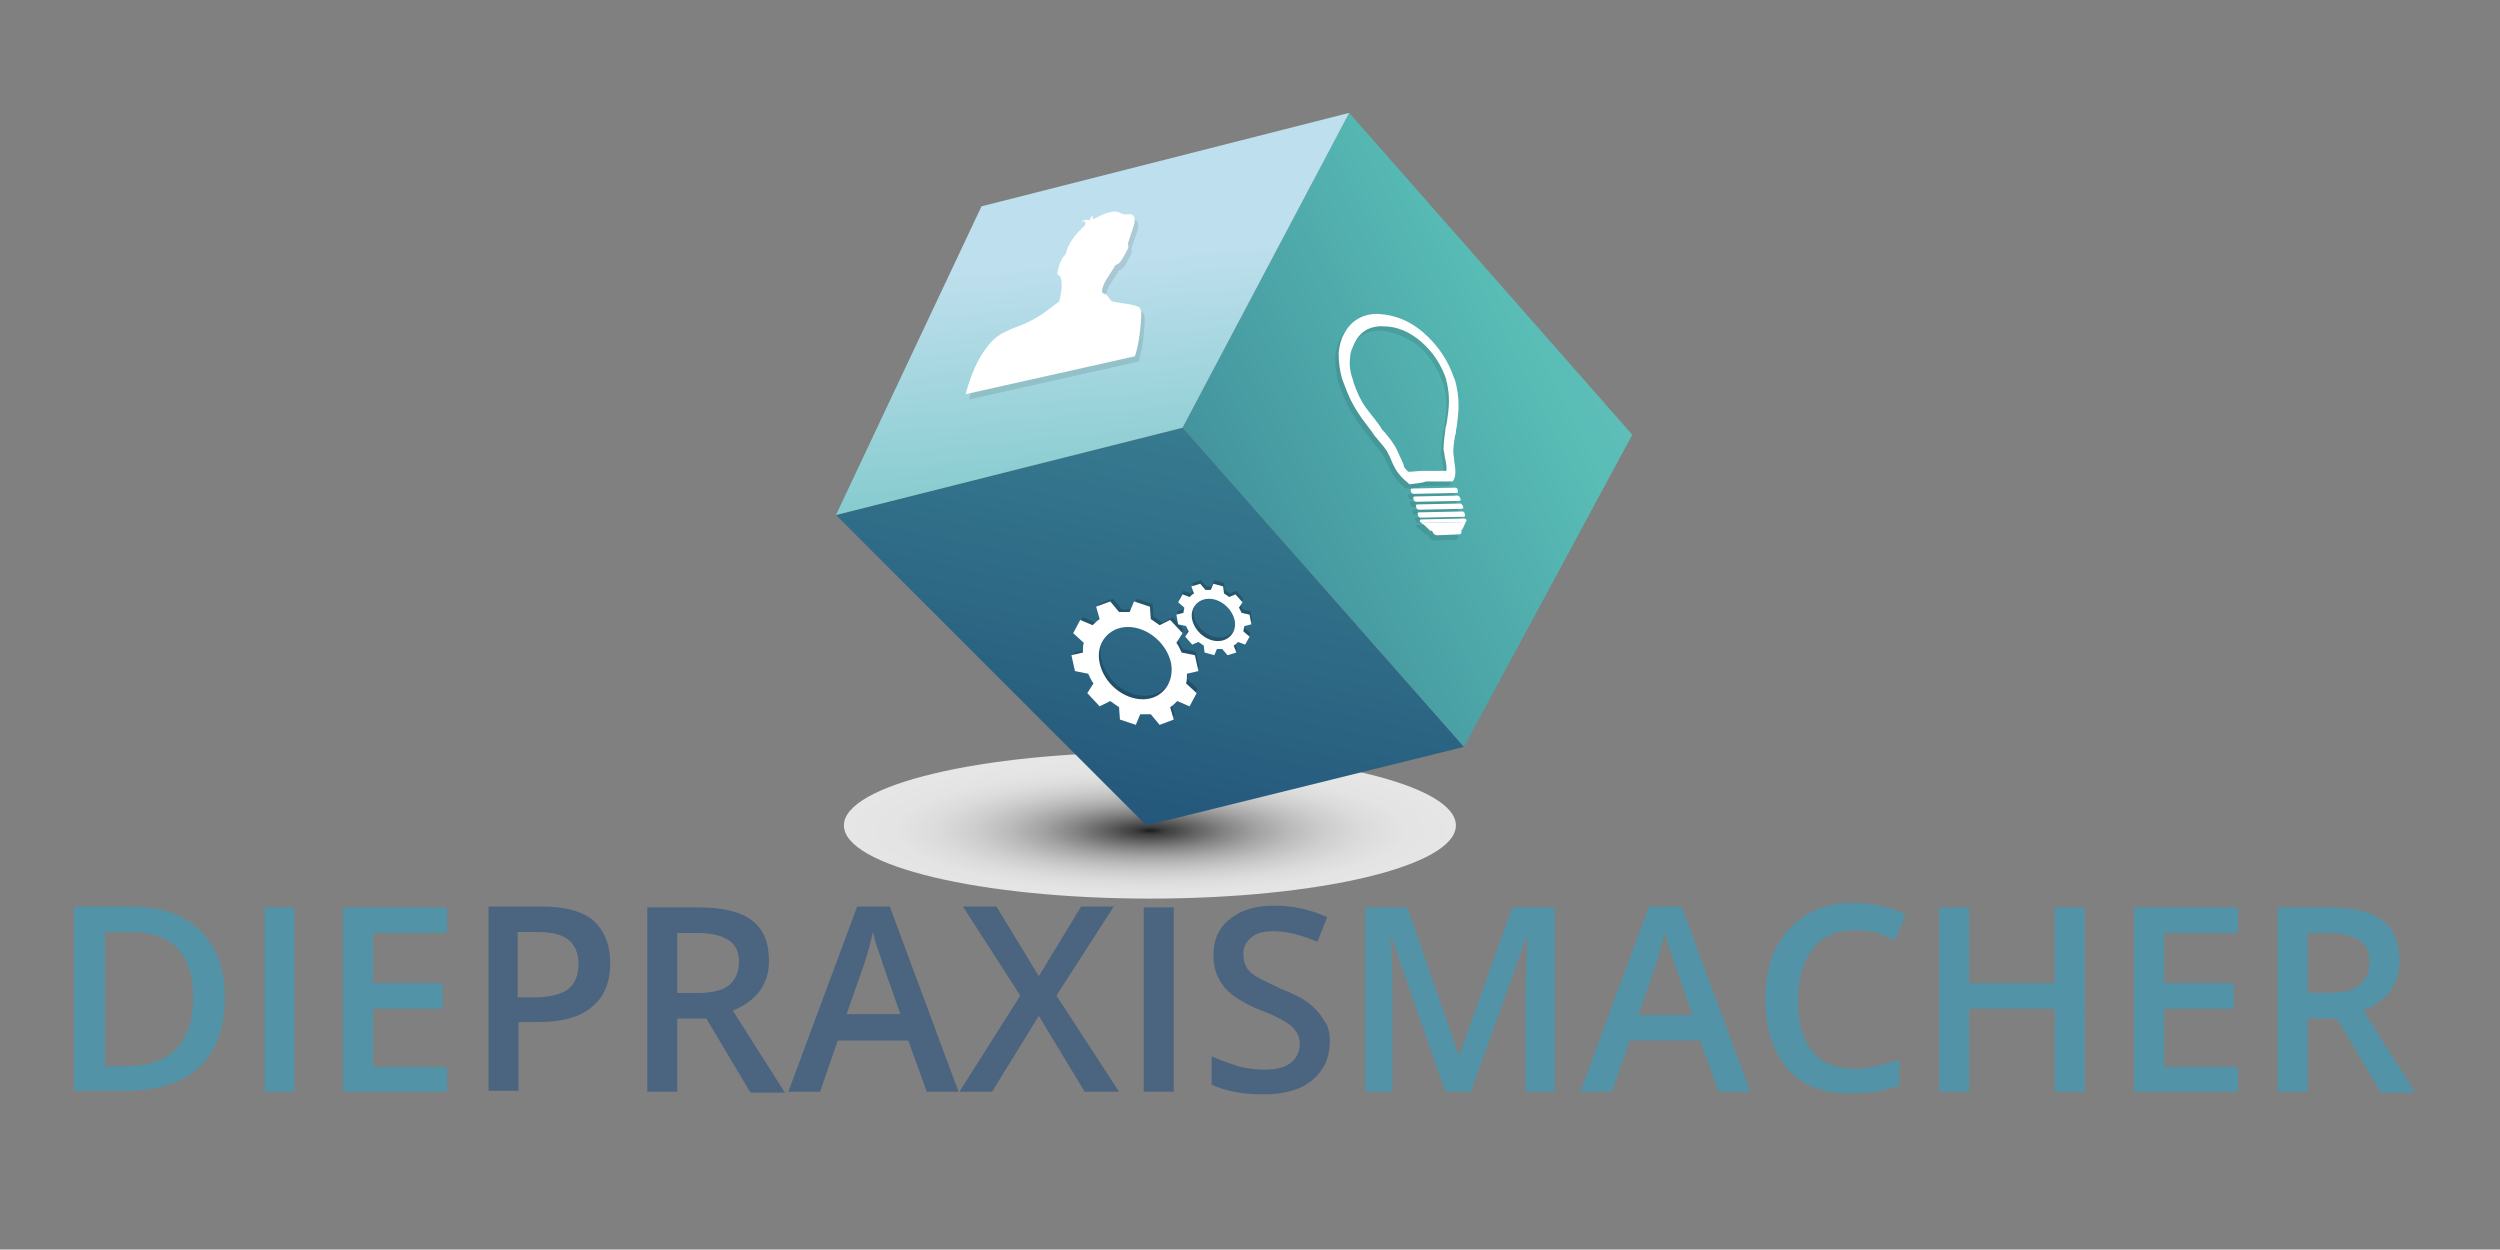 <?xml version="1.0" encoding="utf-8"?>
<!-- Generator: Adobe Illustrator 23.0.1, SVG Export Plug-In . SVG Version: 6.00 Build 0)  -->
<svg version="1.1" id="Ebene_1" xmlns="http://www.w3.org/2000/svg" xmlns:xlink="http://www.w3.org/1999/xlink" x="0px" y="0px"
	 viewBox="0 0 283.5 141.7" style="enable-background:new 0 0 283.5 141.7;" xml:space="preserve">
<rect x="0" y="0" width="283.5" height="141.7" fill="#808080" stroke="none"/>
<style type="text/css">
	.st0{opacity:0.8;fill:url(#SVGID_1_);}
	.st1{fill:url(#SVGID_2_);}
	.st2{fill:url(#SVGID_3_);}
	.st3{fill:url(#SVGID_4_);}
	.st4{opacity:0.1;fill-rule:evenodd;clip-rule:evenodd;fill:#000100;}
	.st5{fill-rule:evenodd;clip-rule:evenodd;fill:#FFFFFF;}
	.st6{opacity:0.2;}
	.st7{fill:#000100;}
	.st8{fill:#FFFFFF;}
	.st9{opacity:0.1;}
	.st10{fill:#5293A7;}
	.st11{fill:#4B6480;}
</style>
<g>
	<g>
		
			<radialGradient id="SVGID_1_" cx="689.138" cy="6344.663" r="34.715" gradientTransform="matrix(-1 0 0 0.239 819.562 -1422.181)" gradientUnits="userSpaceOnUse">
			<stop  offset="0" style="stop-color:#000000"/>
			<stop  offset="3.520598e-03" style="stop-color:#040404"/>
			<stop  offset="3.515217e-02" style="stop-color:#212121"/>
			<stop  offset="6.239725e-02" style="stop-color:#333333"/>
			<stop  offset="8.196700e-02" style="stop-color:#3A3A3A"/>
			<stop  offset="0.149" style="stop-color:#5B5B5B"/>
			<stop  offset="0.248" style="stop-color:#868686"/>
			<stop  offset="0.353" style="stop-color:#ACACAC"/>
			<stop  offset="0.462" style="stop-color:#CACACA"/>
			<stop  offset="0.575" style="stop-color:#E1E1E1"/>
			<stop  offset="0.696" style="stop-color:#F2F2F2"/>
			<stop  offset="0.83" style="stop-color:#FCFCFC"/>
			<stop  offset="1" style="stop-color:#FFFFFF"/>
		</radialGradient>
		<path class="st0" d="M95.7,93.6c0,4.6,15.5,8.3,34.7,8.3c19.2,0,34.7-3.7,34.7-8.3c0-4.6-15.5-8.3-34.7-8.3
			C111.3,85.3,95.7,89,95.7,93.6z"/>
		<g>
			<g>
				
					<linearGradient id="SVGID_2_" gradientUnits="userSpaceOnUse" x1="548.704" y1="-7.577" x2="751.867" y2="95.185" gradientTransform="matrix(-1 0 0 1 819.562 0)">
					<stop  offset="0" style="stop-color:#BEDFED"/>
					<stop  offset="0.479" style="stop-color:#58BCB5"/>
					<stop  offset="1" style="stop-color:#183F6D"/>
				</linearGradient>
				<polygon class="st1" points="134.1,48.5 166,84.7 185.1,49.3 153,12.8 				"/>
				
					<linearGradient id="SVGID_3_" gradientUnits="userSpaceOnUse" x1="639.221" y1="-169.108" x2="699.563" y2="121.738" gradientTransform="matrix(-1 0 0 1 819.562 0)">
					<stop  offset="0" style="stop-color:#BEDFED"/>
					<stop  offset="0.479" style="stop-color:#58BCB5"/>
					<stop  offset="1" style="stop-color:#183F6D"/>
				</linearGradient>
				<polygon class="st2" points="94.8,58.4 130,93.6 166,84.7 134.1,48.5 				"/>
				
					<linearGradient id="SVGID_4_" gradientUnits="userSpaceOnUse" x1="696.212" y1="29.674" x2="686.909" y2="128.02" gradientTransform="matrix(-1 0 0 1 819.562 0)">
					<stop  offset="0" style="stop-color:#BEDFED"/>
					<stop  offset="0.479" style="stop-color:#58BCB5"/>
					<stop  offset="1" style="stop-color:#183F6D"/>
				</linearGradient>
				<polygon class="st3" points="111.3,23.4 94.8,58.4 134.1,48.5 153,12.8 				"/>
			</g>
		</g>
	</g>
	<path class="st4" d="M109.9,45.3c0,0,0.7-2.8,1.9-4.6c1.2-1.8,1.8-2.2,3.8-3c2-0.7,3.3-1.7,3.7-2c0.4-0.3,0.9-0.7,1.2-0.9
		c0,0,0.6-1.9,0.1-2.9c0,0-0.3-0.1-0.3-0.3c0-0.2,0.3-1.4,0.7-1.9c0,0,0.3-0.3,0.3-0.4c0-0.2,0.4-1.6,2-3c0,0,0.6-0.7-0.3-0.6
		c0,0,0.5-0.3,1-0.1c0,0-0.1-0.3,0.4-0.6c0,0-0.4,0.7,0.3,0.3c0.7-0.4,1.8-0.8,2.3-0.7c0.5,0.1,0.6,0.4,1.4,0.3
		c0.8-0.1,0.7,0.8,0.6,1.2c-0.1,0.4-0.7,2-0.7,2.2c0.1,0.2,0.1,0.3-0.1,0.7c-0.2,0.4-0.8,1.5-1,1.5c-0.2,0.1-0.4,0.2-0.4,0.3
		c0,0.1-1,1.5-1.2,2c-0.2,0.5-0.4,1,0,1.1c0.3,0,0.6,0.6,0.8,0.8c0.2,0.2,1.8,0.3,2.5,0.5c0.7,0.2,1,0.1,0.9,1.6
		c-0.1,1.5-0.3,3-0.7,4.2L109.9,45.3z"/>
	<path class="st5" d="M109.5,44.7c0,0,0.7-2.8,1.9-4.6c1.2-1.8,1.8-2.2,3.8-3c2-0.7,3.3-1.7,3.7-2c0.4-0.3,0.9-0.7,1.2-0.9
		c0,0,0.6-1.9,0.1-2.9c0,0-0.3-0.1-0.3-0.3c0-0.2,0.3-1.4,0.7-1.9c0,0,0.3-0.3,0.3-0.4c0-0.2,0.4-1.6,2-3c0,0,0.6-0.7-0.3-0.6
		c0,0,0.5-0.3,1-0.1c0,0-0.1-0.3,0.4-0.6c0,0-0.4,0.7,0.3,0.3c0.7-0.4,1.8-0.8,2.3-0.7c0.5,0.1,0.6,0.4,1.4,0.3
		c0.8-0.1,0.7,0.8,0.6,1.2c-0.1,0.4-0.7,2-0.7,2.2c0.1,0.2,0.1,0.3-0.1,0.7c-0.2,0.4-0.8,1.5-1,1.5c-0.2,0.1-0.4,0.2-0.4,0.3
		c0,0.1-1,1.5-1.2,2c-0.2,0.5-0.4,1,0,1.1c0.3,0,0.6,0.6,0.8,0.8c0.2,0.2,1.8,0.3,2.5,0.5c0.7,0.2,1,0.1,0.9,1.6
		c-0.1,1.5-0.3,3-0.7,4.2L109.5,44.7z"/>
	<g class="st6">
		<g>
			<path class="st7" d="M136,75.7l-0.4-1.8l-1.5-0.3c-0.2-0.4-0.3-0.7-0.6-1.1l0.7-1.1L133,70l-1.2,0.6c-0.3-0.2-0.7-0.5-1-0.7
				l-0.1-1.4l-1.8-0.6l-0.5,1.2c-0.2,0-0.4,0-0.6,0c-0.2,0-0.4,0-0.6,0l-1-1.2l-1.6,0.6l0.4,1.4c-0.3,0.2-0.5,0.4-0.8,0.7l-1.4-0.6
				l-0.8,1.5l1.2,1.1c-0.1,0.3-0.1,0.7-0.1,1.1l-1.3,0.3l0.4,1.8l1.5,0.3c0.2,0.4,0.3,0.7,0.6,1.1l-0.7,1.1l1.4,1.5L126,79
				c0.3,0.2,0.7,0.5,1,0.7l0.1,1.4l1.8,0.6l0.5-1.2c0.2,0,0.4,0,0.6,0c0.2,0,0.4,0,0.6,0l1,1.2l1.6-0.6l-0.4-1.4
				c0.3-0.2,0.5-0.4,0.8-0.7l1.4,0.6l0.8-1.5l-1.2-1.1c0.1-0.3,0.1-0.7,0.1-1.1L136,75.7z M129.8,78.9c-2.2,0-4.4-1.8-4.9-4.1
				c-0.5-2.2,1-4.1,3.2-4.1c2.2,0,4.4,1.8,4.9,4.1C133.4,77.1,132,78.9,129.8,78.9z"/>
		</g>
		<g>
			<path class="st7" d="M142,70.4l-0.2-1.1l-0.9-0.2c-0.1-0.2-0.2-0.4-0.3-0.6l0.4-0.6l-0.8-0.9l-0.7,0.3c-0.2-0.1-0.4-0.3-0.6-0.4
				l-0.1-0.8l-1.1-0.3l-0.3,0.7c-0.1,0-0.2,0-0.3,0c-0.1,0-0.2,0-0.3,0l-0.6-0.7l-1,0.3l0.3,0.8c-0.2,0.1-0.3,0.2-0.5,0.4l-0.8-0.3
				l-0.5,0.9l0.7,0.6c0,0.2-0.1,0.4-0.1,0.6l-0.8,0.2l0.2,1.1l0.9,0.2c0.1,0.2,0.2,0.4,0.3,0.6l-0.4,0.6l0.8,0.9l0.7-0.3
				c0.2,0.1,0.4,0.3,0.6,0.4l0.1,0.8l1.1,0.3l0.3-0.7c0.1,0,0.2,0,0.3,0c0.1,0,0.2,0,0.3,0l0.6,0.7l1-0.3l-0.3-0.8
				c0.2-0.1,0.3-0.2,0.5-0.4l0.8,0.3l0.5-0.9l-0.7-0.6c0-0.2,0.1-0.4,0.1-0.6L142,70.4z M138.3,72.3c-1.3,0-2.6-1.1-2.9-2.4
				c-0.3-1.3,0.6-2.4,1.9-2.4c1.3,0,2.6,1.1,2.9,2.4C140.5,71.2,139.6,72.3,138.3,72.3z"/>
		</g>
	</g>
	<g>
		<g>
			<path class="st8" d="M135.9,76.1l-0.4-1.8L134,74c-0.2-0.4-0.3-0.7-0.6-1.1l0.7-1.1l-1.4-1.5l-1.2,0.6c-0.3-0.2-0.7-0.5-1-0.7
				l-0.1-1.4l-1.8-0.6l-0.5,1.2c-0.2,0-0.4,0-0.6,0c-0.2,0-0.4,0-0.6,0l-1-1.2l-1.6,0.6l0.4,1.4c-0.3,0.2-0.5,0.4-0.8,0.7l-1.4-0.6
				l-0.8,1.5l1.2,1.1c-0.1,0.3-0.1,0.7-0.1,1.1l-1.3,0.3l0.4,1.8l1.5,0.3c0.2,0.4,0.3,0.7,0.6,1.1l-0.7,1.1l1.4,1.5l1.2-0.6
				c0.3,0.2,0.7,0.5,1,0.7l0.1,1.4l1.8,0.6l0.5-1.2c0.2,0,0.4,0,0.6,0c0.2,0,0.4,0,0.6,0l1,1.2l1.6-0.6l-0.4-1.4
				c0.3-0.2,0.5-0.4,0.8-0.7l1.4,0.6l0.8-1.5l-1.2-1.1c0.1-0.3,0.1-0.7,0.1-1.1L135.9,76.1z M129.6,79.3c-2.2,0-4.4-1.8-4.9-4.1
				c-0.5-2.2,1-4.1,3.2-4.1c2.2,0,4.4,1.8,4.9,4.1C133.2,77.4,131.8,79.3,129.6,79.3z"/>
		</g>
		<g>
			<path class="st8" d="M141.9,70.8l-0.2-1.1l-0.9-0.2c-0.1-0.2-0.2-0.4-0.3-0.6l0.4-0.6l-0.8-0.9l-0.7,0.3
				c-0.2-0.1-0.4-0.3-0.6-0.4l-0.1-0.8l-1.1-0.3l-0.3,0.7c-0.1,0-0.2,0-0.3,0c-0.1,0-0.2,0-0.3,0l-0.6-0.7l-1,0.3l0.3,0.8
				c-0.2,0.1-0.3,0.2-0.5,0.4l-0.8-0.3l-0.5,0.9l0.7,0.6c0,0.2-0.1,0.4-0.1,0.6l-0.8,0.2l0.2,1.1l0.9,0.2c0.1,0.2,0.2,0.4,0.3,0.6
				l-0.4,0.6l0.8,0.9l0.7-0.3c0.2,0.1,0.4,0.3,0.6,0.4l0.1,0.8l1.1,0.3l0.3-0.7c0.1,0,0.2,0,0.3,0c0.1,0,0.2,0,0.3,0l0.6,0.7l1-0.3
				l-0.3-0.8c0.2-0.1,0.3-0.2,0.5-0.4l0.8,0.3l0.5-0.9l-0.7-0.6c0-0.2,0.1-0.4,0.1-0.6L141.9,70.8z M138.1,72.7
				c-1.3,0-2.6-1.1-2.9-2.4c-0.3-1.3,0.6-2.4,1.9-2.4c1.3,0,2.6,1.1,2.9,2.4C140.3,71.6,139.4,72.7,138.1,72.7z"/>
		</g>
	</g>
	<g class="st9">
		<path class="st7" d="M165.3,60.7c0.1,0.3,0,0.5-0.3,0.5l-2.4,0.1c-0.3,0-0.5-0.2-0.6-0.5l0,0c-0.1-0.3,0-0.5,0.3-0.5l2.4-0.1
			C164.9,60.2,165.2,60.4,165.3,60.7L165.3,60.7z"/>
		<path class="st7" d="M161.8,60.7l3.6-0.1c0-0.1,0.1-0.2,0.2-0.4c0.1-0.3,0.2-0.4,0.2-0.5l-5,0.1c0,0,0,0.1,0.1,0.1
			C161,60,161.6,60.6,161.8,60.7z"/>
		<path class="st7" d="M165.2,57.1c0.1,0.2,0,0.3-0.1,0.3l-4.9,0.1c-0.1,0-0.3-0.1-0.3-0.3l0,0c-0.1-0.2,0-0.3,0.1-0.3l4.9-0.1
			C165,56.8,165.2,56.9,165.2,57.1L165.2,57.1z"/>
		<path class="st7" d="M165.5,58c0.1,0.2,0,0.3-0.1,0.3l-4.9,0.1c-0.1,0-0.3-0.1-0.3-0.3l0,0c-0.1-0.2,0-0.3,0.1-0.3l4.9-0.1
			C165.3,57.7,165.4,57.8,165.5,58L165.5,58z"/>
		<path class="st7" d="M165.8,58.9c0.1,0.2,0,0.3-0.1,0.3l-4.9,0.1c-0.1,0-0.3-0.1-0.3-0.3l0,0c-0.1-0.2,0-0.3,0.1-0.3l4.9-0.1
			C165.6,58.6,165.7,58.7,165.8,58.9L165.8,58.9z"/>
		<path class="st7" d="M165.9,59.6c0,0.1,0,0.2-0.2,0.2l-4.8,0.1c-0.1,0-0.3-0.1-0.3-0.2l0,0c0-0.1,0-0.2,0.2-0.2l4.8-0.1
			C165.8,59.4,165.9,59.5,165.9,59.6L165.9,59.6z"/>
		<path class="st7" d="M165,56.2c0.1,0.2,0,0.3-0.1,0.3l-4.9,0.1c-0.1,0-0.3-0.1-0.3-0.3l0,0c-0.1-0.2,0-0.3,0.1-0.3l4.9-0.1
			C164.8,55.9,164.9,56,165,56.2L165,56.2z"/>
		<g>
			<g>
				<path class="st7" d="M159.6,55.4l-0.2,0l-0.2-0.2c-0.5-0.4-1-0.9-1.4-1.6c-0.1-0.2-0.2-0.4-0.3-0.6c-0.1-0.3-0.3-0.7-0.4-0.9
					c-0.3-0.7-0.8-1.2-1.3-1.8c-0.1-0.2-0.3-0.3-0.4-0.5l-0.2-0.3c-0.5-0.7-1.1-1.4-1.6-2.2c-0.6-0.9-1.1-1.9-1.6-3.3l-0.2-0.5
					c-0.3-1.1-0.4-2-0.4-3c0.1-0.9,0.3-1.6,0.6-2.1c0.7-1.4,1.9-2.2,3.5-2.3l0.4,0c1.9,0.1,3.6,0.8,5.1,2.1c1.6,1.4,2.8,3.1,3.5,5.2
					l0.1,0.2c0.6,2.2,0.4,3.7,0.2,5.2c0,0.2-0.1,0.4-0.1,0.6c0,0.2,0,0.3-0.1,0.5c-0.1,0.6-0.2,1.3-0.2,1.9c0,0.2,0.1,0.6,0.1,0.9
					c0.1,0.8,0.3,1.7-0.1,2.3l-0.1,0.1l-0.4,0c-0.5,0-0.9,0-1.3,0c-0.4,0-0.9,0-1.3,0C160.8,55.4,160.2,55.4,159.6,55.4L159.6,55.4z
					 M156.5,37.5l-0.4,0c-1.3,0.1-2.2,0.7-2.8,1.9c-0.2,0.5-0.5,1-0.5,1.7c-0.1,0.8,0,1.6,0.3,2.4l0.1,0.4c0.4,1.1,0.8,2,1.3,2.7
					c0.5,0.7,1.1,1.4,1.6,2.1l0.2,0.3c0.1,0.2,0.2,0.3,0.4,0.5c0.5,0.6,1.1,1.3,1.5,2.2c0.2,0.4,0.3,0.7,0.5,1.1
					c0.1,0.2,0.2,0.4,0.2,0.6c0.1,0.2,0.3,0.4,0.5,0.6c0.5,0,1.1-0.1,1.7-0.1c0.4,0,0.9,0,1.3,0c0.4,0,0.9,0,1.3,0
					c0.1-0.3,0-0.8-0.1-1.3c-0.1-0.4-0.1-0.8-0.2-1.1c0-0.8,0.1-1.5,0.2-2.2c0-0.2,0-0.3,0.1-0.5c0-0.2,0.1-0.4,0.1-0.6
					c0.2-1.4,0.4-2.7-0.1-4.6l-0.1-0.2c-0.6-1.7-1.5-3.1-2.9-4.3C159.4,38.2,158,37.6,156.5,37.5z"/>
			</g>
		</g>
	</g>
	<g>
		<path class="st8" d="M165.7,60.1c0.1,0.3,0,0.5-0.3,0.5l-2.4,0.1c-0.3,0-0.5-0.2-0.6-0.5l0,0c-0.1-0.3,0-0.5,0.3-0.5l2.4-0.1
			C165.3,59.6,165.6,59.8,165.7,60.1L165.7,60.1z"/>
		<path class="st8" d="M162.2,60.2l3.6-0.1c0-0.1,0.1-0.2,0.2-0.4c0.1-0.3,0.2-0.4,0.2-0.5l-5,0.1c0,0,0,0.1,0.1,0.1
			C161.4,59.4,162,60,162.2,60.2z"/>
		<path class="st8" d="M165.6,56.5c0.1,0.2,0,0.3-0.1,0.3l-4.9,0.1c-0.1,0-0.3-0.1-0.3-0.3l0,0c-0.1-0.2,0-0.3,0.1-0.3l4.9-0.1
			C165.4,56.2,165.5,56.3,165.6,56.5L165.6,56.5z"/>
		<path class="st8" d="M165.9,57.4c0.1,0.2,0,0.3-0.1,0.3l-4.9,0.1c-0.1,0-0.3-0.1-0.3-0.3l0,0c-0.1-0.2,0-0.3,0.1-0.3l4.9-0.1
			C165.7,57.1,165.8,57.2,165.9,57.4L165.9,57.4z"/>
		<path class="st8" d="M166.1,58.3c0.1,0.2,0,0.3-0.1,0.3l-4.9,0.1c-0.1,0-0.3-0.1-0.3-0.3l0,0c-0.1-0.2,0-0.3,0.1-0.3l4.9-0.1
			C166,58,166.1,58.1,166.1,58.3L166.1,58.3z"/>
		<path class="st8" d="M166.3,59c0,0.1,0,0.2-0.2,0.2l-4.8,0.1c-0.1,0-0.3-0.1-0.3-0.2l0,0c0-0.1,0-0.2,0.2-0.2l4.8-0.1
			C166.2,58.8,166.3,58.9,166.3,59L166.3,59z"/>
		<path class="st8" d="M165.3,55.6c0.1,0.2,0,0.3-0.1,0.3l-4.9,0.1c-0.1,0-0.3-0.1-0.3-0.3l0,0c-0.1-0.2,0-0.3,0.1-0.3l4.9-0.1
			C165.2,55.3,165.3,55.4,165.3,55.6L165.3,55.6z"/>
		<g>
			<g>
				<path class="st8" d="M160,54.9l-0.2,0l-0.2-0.2c-0.5-0.4-1-0.9-1.4-1.6c-0.1-0.2-0.2-0.4-0.3-0.6c-0.1-0.3-0.3-0.7-0.4-0.9
					c-0.3-0.7-0.8-1.2-1.3-1.8c-0.1-0.2-0.3-0.3-0.4-0.5l-0.2-0.3c-0.5-0.7-1.1-1.4-1.6-2.2c-0.6-0.9-1.1-1.9-1.6-3.3l-0.2-0.5
					c-0.3-1.1-0.4-2-0.4-3c0.1-0.9,0.3-1.6,0.6-2.1c0.7-1.4,1.9-2.2,3.5-2.3l0.4,0c1.9,0.1,3.6,0.8,5.1,2.1c1.6,1.4,2.8,3.1,3.5,5.2
					l0.1,0.2c0.6,2.2,0.4,3.7,0.2,5.2c0,0.2-0.1,0.4-0.1,0.6c0,0.2,0,0.3-0.1,0.5c-0.1,0.6-0.2,1.3-0.2,1.9c0,0.2,0.1,0.6,0.1,0.9
					c0.1,0.8,0.3,1.7-0.1,2.3l-0.1,0.1l-0.4,0c-0.5,0-0.9,0-1.3,0c-0.4,0-0.9,0-1.3,0C161.2,54.8,160.6,54.8,160,54.9L160,54.9z
					 M156.8,37l-0.4,0c-1.3,0.1-2.2,0.7-2.8,1.9c-0.2,0.5-0.5,1-0.5,1.7c-0.1,0.8,0,1.6,0.3,2.4l0.1,0.4c0.4,1.1,0.8,2,1.3,2.7
					c0.5,0.7,1.1,1.4,1.6,2.1l0.2,0.3c0.1,0.2,0.2,0.3,0.4,0.5c0.5,0.6,1.1,1.3,1.5,2.2c0.2,0.4,0.3,0.7,0.5,1.1
					c0.1,0.2,0.2,0.4,0.2,0.6c0.1,0.2,0.3,0.4,0.5,0.6c0.5,0,1.1-0.1,1.7-0.1c0.4,0,0.9,0,1.3,0c0.4,0,0.9,0,1.3,0
					c0.1-0.3,0-0.8-0.1-1.3c-0.1-0.4-0.1-0.8-0.2-1.1c0-0.8,0.1-1.5,0.2-2.2c0-0.2,0-0.3,0.1-0.5c0-0.2,0.1-0.4,0.1-0.6
					c0.2-1.4,0.4-2.7-0.1-4.6L164,43c-0.6-1.7-1.5-3.1-2.9-4.3C159.8,37.6,158.4,37,156.8,37z"/>
			</g>
		</g>
	</g>
</g>
<g>
	<path class="st10" d="M25.5,113.1c0,3.5-1,6.1-2.9,7.9c-1.9,1.8-4.7,2.7-8.3,2.7H8.4v-20.9h6.5c3.3,0,5.9,0.9,7.8,2.7
		C24.5,107.3,25.5,109.8,25.5,113.1z M21.9,113.2c0-5-2.3-7.5-7-7.5h-3v15.2h2.4C19.3,120.9,21.9,118.3,21.9,113.2z"/>
	<path class="st10" d="M30,123.8v-20.9h3.4v20.9H30z"/>
	<path class="st10" d="M50.8,123.8H38.9v-20.9h11.8v2.9h-8.4v5.7h7.9v2.9h-7.9v6.6h8.4V123.8z"/>
	<path class="st11" d="M69.2,109.2c0,2.2-0.7,3.9-2.1,5c-1.4,1.2-3.5,1.7-6.1,1.7h-2.2v7.8h-3.4v-20.9h6c2.6,0,4.6,0.5,5.9,1.6
		C68.5,105.5,69.2,107.1,69.2,109.2z M58.7,113.1h1.8c1.8,0,3-0.3,3.9-0.9c0.8-0.6,1.2-1.6,1.2-2.9c0-1.2-0.4-2.1-1.1-2.7
		c-0.7-0.6-1.9-0.9-3.4-0.9h-2.4V113.1z"/>
	<path class="st11" d="M76.8,115.4v8.4h-3.4v-20.9h5.9c2.7,0,4.7,0.5,6,1.5c1.3,1,1.9,2.5,1.9,4.6c0,2.6-1.4,4.5-4.1,5.6l5.9,9.3
		h-3.9l-5-8.4H76.8z M76.8,112.6h2.4c1.6,0,2.8-0.3,3.5-0.9c0.7-0.6,1.1-1.5,1.1-2.6c0-1.2-0.4-2-1.2-2.5c-0.8-0.5-1.9-0.8-3.5-0.8
		h-2.3V112.6z"/>
	<path class="st11" d="M105.1,123.8L103,118h-8l-2,5.8h-3.6l7.8-21h3.7l7.8,21H105.1z M102.1,115l-2-5.7c-0.1-0.4-0.3-1-0.6-1.8
		s-0.4-1.4-0.5-1.8c-0.3,1.2-0.6,2.5-1.1,3.9L96,115H102.1z"/>
	<path class="st11" d="M126.9,123.8H123l-5.2-8.6l-5.3,8.6h-3.7l6.9-10.9l-6.5-10.1h3.8l4.8,7.9l4.8-7.9h3.7l-6.5,10.1L126.9,123.8z
		"/>
	<path class="st11" d="M129.7,123.8v-20.9h3.4v20.9H129.7z"/>
	<path class="st11" d="M150.8,118.1c0,1.9-0.7,3.3-2,4.4c-1.3,1.1-3.2,1.6-5.6,1.6c-2.4,0-4.3-0.4-5.8-1.1v-3.2c1,0.4,2,0.8,3,1.1
		s2.1,0.4,3,0.4c1.4,0,2.4-0.3,3-0.8c0.6-0.5,1-1.2,1-2.1c0-0.8-0.3-1.4-0.9-2c-0.6-0.5-1.8-1.2-3.7-1.9c-1.9-0.8-3.3-1.7-4-2.6
		c-0.8-1-1.2-2.2-1.2-3.6c0-1.7,0.6-3.1,1.9-4.1c1.2-1,2.9-1.5,5-1.5c2,0,4,0.4,6,1.3l-1.1,2.8c-1.9-0.8-3.5-1.2-5-1.2
		c-1.1,0-1.9,0.2-2.5,0.7c-0.6,0.5-0.9,1.1-0.9,1.9c0,0.5,0.1,1,0.3,1.4c0.2,0.4,0.6,0.8,1.1,1.1c0.5,0.3,1.5,0.8,2.8,1.4
		c1.5,0.6,2.7,1.2,3.4,1.8c0.7,0.6,1.2,1.2,1.6,1.9C150.6,116.3,150.8,117.1,150.8,118.1z"/>
	<path class="st10" d="M163.9,123.8l-6.1-17.5h-0.1c0.2,2.6,0.2,5,0.2,7.3v10.2h-3.1v-20.9h4.8l5.8,16.7h0.1l6-16.7h4.8v20.9h-3.3
		v-10.4c0-1,0-2.4,0.1-4.1c0.1-1.7,0.1-2.7,0.1-3h-0.1l-6.3,17.5H163.9z"/>
	<path class="st10" d="M194.9,123.8l-2.1-5.8h-8l-2,5.8h-3.6l7.8-21h3.7l7.8,21H194.9z M191.9,115l-2-5.7c-0.1-0.4-0.3-1-0.6-1.8
		s-0.4-1.4-0.5-1.8c-0.3,1.2-0.6,2.5-1.1,3.9l-1.9,5.5H191.9z"/>
	<path class="st10" d="M210.2,105.5c-2,0-3.5,0.7-4.6,2.1c-1.1,1.4-1.7,3.3-1.7,5.8c0,2.6,0.5,4.5,1.6,5.8c1.1,1.3,2.7,2,4.7,2
		c0.9,0,1.7-0.1,2.6-0.3c0.8-0.2,1.7-0.4,2.6-0.7v2.9c-1.6,0.6-3.5,0.9-5.6,0.9c-3.1,0-5.4-0.9-7.1-2.8c-1.6-1.9-2.5-4.5-2.5-8
		c0-2.2,0.4-4.1,1.2-5.7c0.8-1.6,2-2.9,3.5-3.8c1.5-0.9,3.3-1.3,5.3-1.3c2.1,0,4.1,0.4,5.9,1.3l-1.2,2.9c-0.7-0.3-1.5-0.6-2.2-0.9
		C211.9,105.6,211.1,105.5,210.2,105.5z"/>
	<path class="st10" d="M236.4,123.8H233v-9.4h-9.7v9.4h-3.4v-20.9h3.4v8.6h9.7v-8.6h3.4V123.8z"/>
	<path class="st10" d="M253.8,123.8h-11.8v-20.9h11.8v2.9h-8.4v5.7h7.9v2.9h-7.9v6.6h8.4V123.8z"/>
	<path class="st10" d="M261.7,115.4v8.4h-3.4v-20.9h5.9c2.7,0,4.7,0.5,6,1.5c1.3,1,1.9,2.5,1.9,4.6c0,2.6-1.4,4.5-4.1,5.6l5.9,9.3
		h-3.9l-5-8.4H261.7z M261.7,112.6h2.4c1.6,0,2.8-0.3,3.5-0.9c0.7-0.6,1.1-1.5,1.1-2.6c0-1.2-0.4-2-1.2-2.5
		c-0.8-0.5-1.9-0.8-3.5-0.8h-2.3V112.6z"/>
</g>
</svg>
